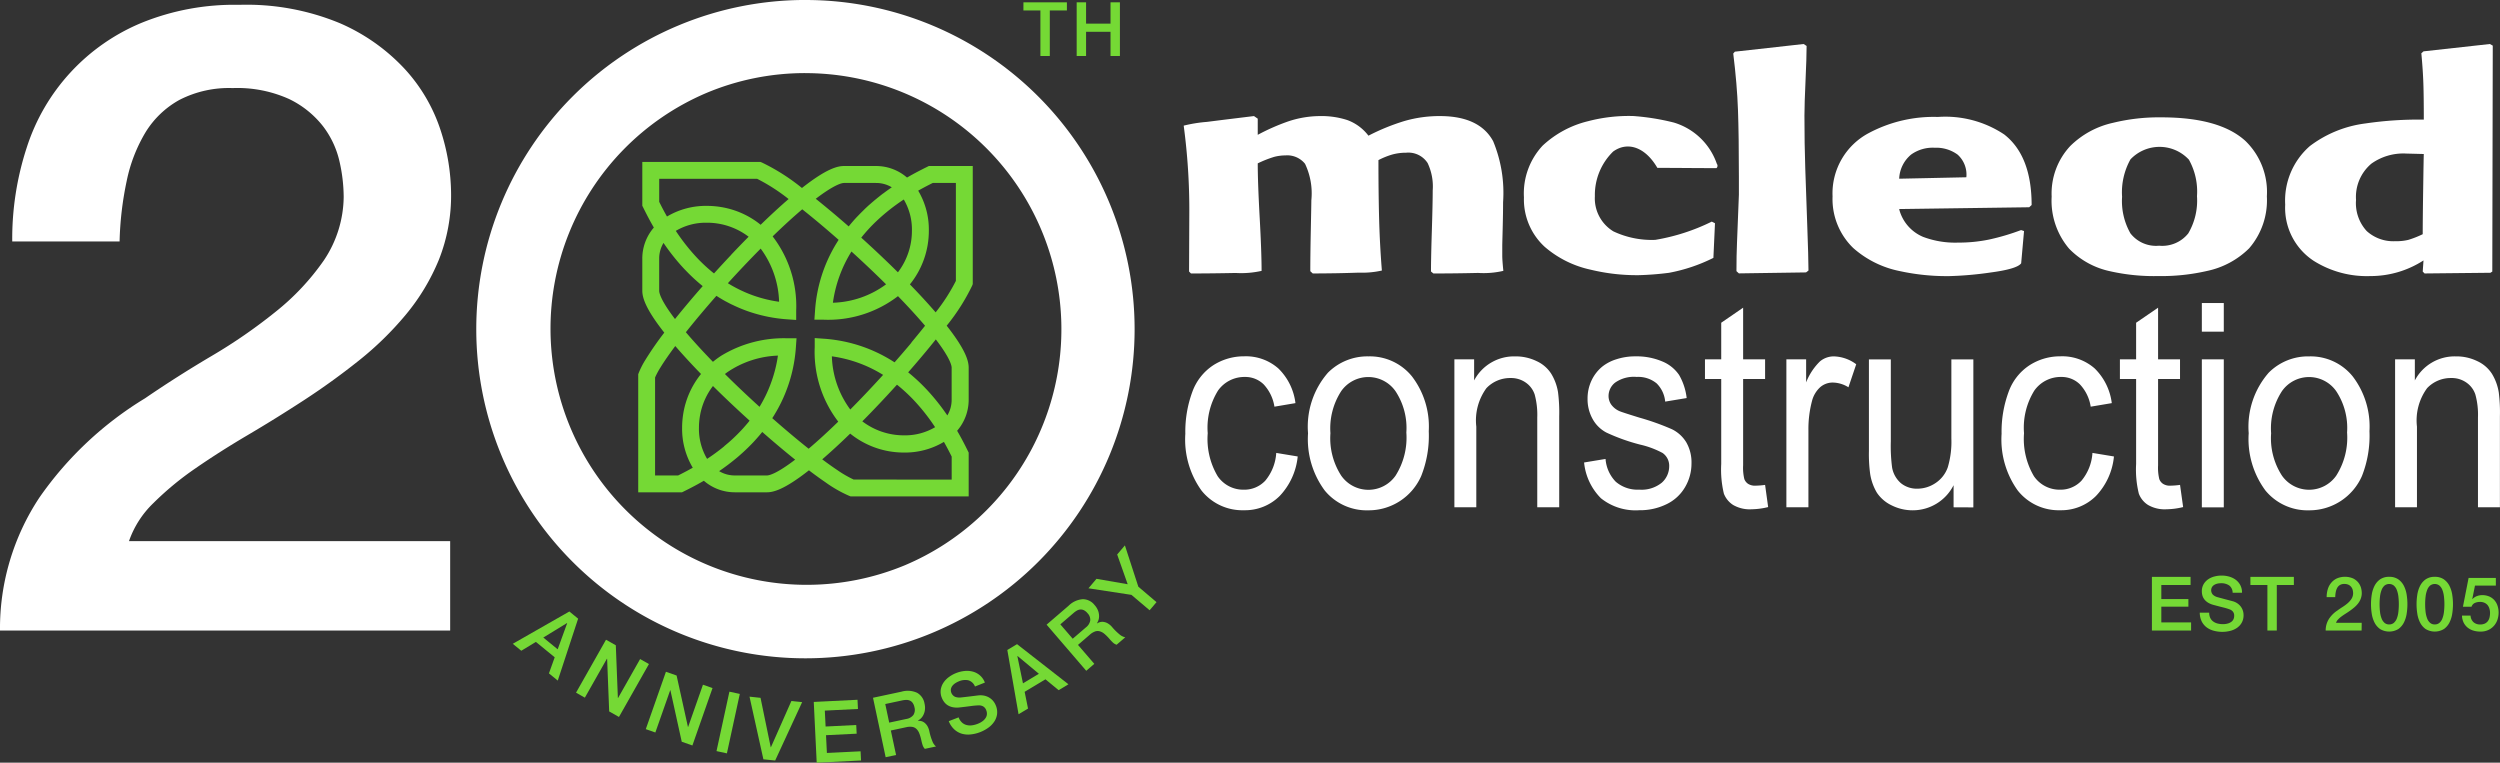 <svg id="Group_2682" data-name="Group 2682" xmlns="http://www.w3.org/2000/svg" xmlns:xlink="http://www.w3.org/1999/xlink" width="211.139" height="64.414" viewBox="0 0 211.139 64.414">
  <rect x="0" y="0" width="211.139" height="64.414" fill="#333333" stroke="none"/>
  <defs>
    <clipPath id="clip-path">
      <rect id="Rectangle_1236" data-name="Rectangle 1236" width="211.139" height="64.414" fill="none"/>
    </clipPath>
  </defs>
  <g id="Group_2681" data-name="Group 2681" clip-path="url(#clip-path)">
    <path id="Path_14170" data-name="Path 14170" d="M123.885,6.176A21.633,21.633,0,0,1,132.3,47.731,21.633,21.633,0,0,1,115.468,7.874a21.486,21.486,0,0,1,8.416-1.7m0-6.176a27.8,27.8,0,1,0,27.8,27.8A27.8,27.8,0,0,0,123.885,0" transform="translate(-55.86)" fill="#fff"/>
    <path id="Path_14171" data-name="Path 14171" d="M259.686,36.538q0-1.14.072-3.422t.074-3.43a4.6,4.6,0,0,0-.431-2.307,1.936,1.936,0,0,0-1.815-.872,4.409,4.409,0,0,0-1.159.15,6.384,6.384,0,0,0-1.179.475q0,2.821.058,4.989t.232,4.337a7.566,7.566,0,0,1-1.955.178q-1.871.067-3.884.069l-.206-.19q0-1.37.044-3.52t.045-2.472a5.811,5.811,0,0,0-.532-3.077,1.927,1.927,0,0,0-1.644-.712,3.958,3.958,0,0,0-.952.121,9.338,9.338,0,0,0-1.4.553c0,1.026.052,2.541.163,4.554s.162,3.519.162,4.525a7.854,7.854,0,0,1-2.19.177c-1.366.028-2.628.042-3.776.042l-.159-.166.021-4.965a53.623,53.623,0,0,0-.474-7.354,11.936,11.936,0,0,1,1.954-.316q1.891-.239,3.982-.492l.317.218v1.366a17.825,17.825,0,0,1,2.57-1.133,8.558,8.558,0,0,1,2.708-.451,7.061,7.061,0,0,1,2.287.337,3.938,3.938,0,0,1,1.785,1.32,17.971,17.971,0,0,1,3.03-1.237,10.639,10.639,0,0,1,3-.42q3.34,0,4.5,2.117a11.379,11.379,0,0,1,.841,5.154c0,.577-.011,1.32-.034,2.223s-.035,1.365-.035,1.383v.922q0,.381.091,1.274a7.4,7.4,0,0,1-2.134.175q-2,.047-3.775.045Z" transform="translate(-138.831 -13.61)" fill="#fff"/>
    <path id="Path_14172" data-name="Path 14172" d="M323.449,35.389A14.114,14.114,0,0,1,319.7,36.65a24.994,24.994,0,0,1-2.563.2,16.544,16.544,0,0,1-4.04-.46,8.754,8.754,0,0,1-3.9-1.939,5.433,5.433,0,0,1-1.749-4.177,5.916,5.916,0,0,1,1.577-4.363,8.583,8.583,0,0,1,3.826-2.062,13.608,13.608,0,0,1,3.836-.44,19.751,19.751,0,0,1,3.417.55,5.508,5.508,0,0,1,3.635,3.485.271.271,0,0,1-.029.365c-2.114,0-2.982-.021-4.993-.021-1.025-1.764-2.518-2.258-3.734-1.38a5.118,5.118,0,0,0-1.544,3.774,3.254,3.254,0,0,0,1.567,2.97,7.6,7.6,0,0,0,3.531.716,17.073,17.073,0,0,0,4.775-1.542l.271.137Z" transform="translate(-178.743 -13.61)" fill="#fff"/>
    <path id="Path_14173" data-name="Path 14173" d="M350.148,28.252l-.206-.188c0-.9.016-1.7.047-2.418q.159-3.761.159-4.033V20.085q0-3.465-.077-5.628t-.4-4.773l.137-.157,5.808-.647.251.164c0,.641-.032,1.621-.091,2.926s-.092,2.292-.092,2.955q0,2.394.07,4.462t.167,4.794q.1,2.73.105,3.83l-.206.159Z" transform="translate(-203.289 -5.163)" fill="#fff"/>
    <path id="Path_14174" data-name="Path 14174" d="M385.637,35.948q-.343.485-2.621.783a29.133,29.133,0,0,1-3.439.3,18.6,18.6,0,0,1-4.221-.43,8.4,8.4,0,0,1-3.9-1.941,5.752,5.752,0,0,1-1.748-4.363,5.761,5.761,0,0,1,3.086-5.361,11.65,11.65,0,0,1,5.808-1.347,8.972,8.972,0,0,1,5.6,1.476q2.315,1.8,2.319,5.962l-.207.189-10.983.151a3.473,3.473,0,0,0,2.018,2.348,7.662,7.662,0,0,0,2.975.486,12.642,12.642,0,0,0,2.606-.259,19.1,19.1,0,0,0,2.7-.8l.249.083ZM378.33,26.19a3.137,3.137,0,0,0-1.973.565,2.788,2.788,0,0,0-1.022,2.05l5.672-.121a2.27,2.27,0,0,0-.738-1.914,3.047,3.047,0,0,0-1.94-.579" transform="translate(-214.938 -13.712)" fill="#fff"/>
    <path id="Path_14175" data-name="Path 14175" d="M413.909,30.377a5.875,5.875,0,0,1,1.569-4.278,7.406,7.406,0,0,1,3.628-1.965,16.255,16.255,0,0,1,4.065-.458q4.918,0,7.1,1.99a6,6,0,0,1,1.814,4.686,6.2,6.2,0,0,1-1.5,4.388,7.126,7.126,0,0,1-3.561,1.91,17.144,17.144,0,0,1-4.108.43,16.848,16.848,0,0,1-4.04-.4,6.8,6.8,0,0,1-3.492-1.913,6.251,6.251,0,0,1-1.476-4.387m5.949.006a5.514,5.514,0,0,0,.707,3.09,2.735,2.735,0,0,0,2.421,1.04,2.809,2.809,0,0,0,2.461-1.04,5.466,5.466,0,0,0,.737-3.146,5.517,5.517,0,0,0-.682-3.079,3.384,3.384,0,0,0-4.937-.025,5.7,5.7,0,0,0-.707,3.159" transform="translate(-240.635 -13.765)" fill="#fff"/>
    <path id="Path_14176" data-name="Path 14176" d="M472.79,28.258l-.157-.159.065-.942a8.231,8.231,0,0,1-4.493,1.322,8.421,8.421,0,0,1-4.787-1.291,5.346,5.346,0,0,1-2.4-4.737A6.108,6.108,0,0,1,463.1,17.5a9.8,9.8,0,0,1,4.7-1.912,30.84,30.84,0,0,1,4.924-.322q0-1.987-.037-3.043c-.022-.7-.078-1.562-.171-2.562L472.7,9.5,478.3,8.88l.248.136L478.508,28.1l-.159.1ZM467,22.046a3.484,3.484,0,0,0,.9,2.629,3.342,3.342,0,0,0,2.415.858,4.359,4.359,0,0,0,1.089-.108,8.168,8.168,0,0,0,1.228-.483q0-1.182.04-3.884t.051-2.888l-1.5-.039a4.637,4.637,0,0,0-2.929.856A3.676,3.676,0,0,0,467,22.046" transform="translate(-268.02 -5.163)" fill="#fff"/>
    <path id="Path_14177" data-name="Path 14177" d="M246.81,80.052l1.816.3a5.65,5.65,0,0,1-1.526,3.341,4.142,4.142,0,0,1-3.007,1.2,4.406,4.406,0,0,1-3.6-1.672,7.383,7.383,0,0,1-1.358-4.784,9.724,9.724,0,0,1,.585-3.523,4.522,4.522,0,0,1,1.775-2.267,4.78,4.78,0,0,1,2.6-.753,4.139,4.139,0,0,1,2.895,1.024,4.915,4.915,0,0,1,1.445,2.929l-1.775.3a3.557,3.557,0,0,0-.907-1.88,2.207,2.207,0,0,0-1.582-.63,2.73,2.73,0,0,0-2.272,1.145,5.945,5.945,0,0,0-.873,3.606,6.156,6.156,0,0,0,.842,3.634,2.612,2.612,0,0,0,2.2,1.136,2.422,2.422,0,0,0,1.819-.762,4.052,4.052,0,0,0,.926-2.345" transform="translate(-139.027 -41.801)" fill="#fff"/>
    <path id="Path_14178" data-name="Path 14178" d="M263.89,78.393a6.933,6.933,0,0,1,1.682-5.116,4.7,4.7,0,0,1,3.417-1.378,4.582,4.582,0,0,1,3.668,1.678,6.969,6.969,0,0,1,1.429,4.64A9.2,9.2,0,0,1,273.449,82a4.843,4.843,0,0,1-4.461,2.9,4.585,4.585,0,0,1-3.688-1.673,7.291,7.291,0,0,1-1.41-4.832m1.891,0a5.818,5.818,0,0,0,.912,3.578,2.8,2.8,0,0,0,4.589,0,6,6,0,0,0,.911-3.645,5.626,5.626,0,0,0-.918-3.491,2.8,2.8,0,0,0-4.581-.006,5.782,5.782,0,0,0-.912,3.568" transform="translate(-153.419 -41.801)" fill="#fff"/>
    <path id="Path_14179" data-name="Path 14179" d="M293.415,84.645V72.15h1.667v1.78a3.813,3.813,0,0,1,3.468-2.03,4.026,4.026,0,0,1,1.809.4,2.877,2.877,0,0,1,1.235,1.066,4.287,4.287,0,0,1,.574,1.559,13.648,13.648,0,0,1,.1,2.052v7.665h-1.854V77.06a6.539,6.539,0,0,0-.216-1.935,1.974,1.974,0,0,0-.76-1.016,2.163,2.163,0,0,0-1.288-.381,2.758,2.758,0,0,0-2.029.855,4.622,4.622,0,0,0-.855,3.249v6.813Z" transform="translate(-170.584 -41.801)" fill="#fff"/>
    <path id="Path_14180" data-name="Path 14180" d="M319.572,80.861l1.817-.3a3.079,3.079,0,0,0,.861,1.924,2.82,2.82,0,0,0,1.987.669,2.7,2.7,0,0,0,1.907-.592,1.857,1.857,0,0,0,.62-1.382,1.315,1.315,0,0,0-.558-1.122,7.558,7.558,0,0,0-1.908-.71,16.268,16.268,0,0,1-2.832-1.012,2.839,2.839,0,0,1-1.19-1.186,3.421,3.421,0,0,1-.406-1.668,3.546,3.546,0,0,1,.332-1.541,3.365,3.365,0,0,1,.916-1.182,3.625,3.625,0,0,1,1.178-.613,5.1,5.1,0,0,1,1.6-.249,5.575,5.575,0,0,1,2.266.422,3.165,3.165,0,0,1,1.439,1.152,5.029,5.029,0,0,1,.639,1.948l-1.814.3a2.484,2.484,0,0,0-.72-1.536,2.434,2.434,0,0,0-1.684-.548,2.748,2.748,0,0,0-1.829.483,1.443,1.443,0,0,0-.551,1.114,1.268,1.268,0,0,0,.226.738,1.705,1.705,0,0,0,.717.562c.183.075.735.253,1.646.535a21.16,21.16,0,0,1,2.753.98,2.914,2.914,0,0,1,1.221,1.106,3.405,3.405,0,0,1,.442,1.8,3.923,3.923,0,0,1-.542,1.988,3.61,3.61,0,0,1-1.559,1.439,5.061,5.061,0,0,1-2.3.512A4.673,4.673,0,0,1,321,83.882a4.946,4.946,0,0,1-1.423-3.02" transform="translate(-185.791 -41.801)" fill="#fff"/>
    <path id="Path_14181" data-name="Path 14181" d="M349.045,77.041l.258,1.873a6.108,6.108,0,0,1-1.394.186,2.8,2.8,0,0,1-1.562-.363,1.975,1.975,0,0,1-.783-.958,8.732,8.732,0,0,1-.224-2.5V68.1h-1.373V66.438h1.373V63.346l1.85-1.271v4.363h1.855V68.1H347.19V75.38a4.088,4.088,0,0,0,.1,1.163.846.846,0,0,0,.315.406,1.065,1.065,0,0,0,.63.157,6.265,6.265,0,0,0,.808-.065" transform="translate(-199.973 -36.089)" fill="#fff"/>
    <path id="Path_14182" data-name="Path 14182" d="M360.4,84.645V72.15h1.668v1.944a5.082,5.082,0,0,1,1.164-1.768,1.815,1.815,0,0,1,1.178-.426,3.3,3.3,0,0,1,1.888.664l-.657,1.946a2.543,2.543,0,0,0-1.331-.4,1.6,1.6,0,0,0-1.072.408,2.371,2.371,0,0,0-.677,1.16,9.241,9.241,0,0,0-.3,2.453v6.514Z" transform="translate(-209.53 -41.801)" fill="#fff"/>
    <path id="Path_14183" data-name="Path 14183" d="M384.192,84.992V83.126a3.863,3.863,0,0,1-3.441,2.12,3.954,3.954,0,0,1-1.795-.42,3.108,3.108,0,0,1-1.238-1.062,4.444,4.444,0,0,1-.568-1.571,12.628,12.628,0,0,1-.108-1.967V72.5h1.849V79.41A14.006,14.006,0,0,0,379,81.635a2.274,2.274,0,0,0,.733,1.311,2.124,2.124,0,0,0,1.4.474,2.76,2.76,0,0,0,1.548-.485,2.629,2.629,0,0,0,1.024-1.33,7.578,7.578,0,0,0,.3-2.429V72.5h1.857v12.5Z" transform="translate(-219.201 -42.148)" fill="#fff"/>
    <path id="Path_14184" data-name="Path 14184" d="M411.486,80.052l1.815.3a5.612,5.612,0,0,1-1.523,3.341,4.135,4.135,0,0,1-3.008,1.2,4.41,4.41,0,0,1-3.6-1.672,7.4,7.4,0,0,1-1.359-4.784,9.686,9.686,0,0,1,.587-3.523,4.5,4.5,0,0,1,1.775-2.267,4.775,4.775,0,0,1,2.6-.753,4.145,4.145,0,0,1,2.9,1.024,4.954,4.954,0,0,1,1.445,2.929l-1.781.3a3.524,3.524,0,0,0-.907-1.88,2.2,2.2,0,0,0-1.58-.63,2.725,2.725,0,0,0-2.27,1.145,5.936,5.936,0,0,0-.874,3.606,6.186,6.186,0,0,0,.839,3.634,2.618,2.618,0,0,0,2.2,1.136,2.416,2.416,0,0,0,1.815-.762,4.066,4.066,0,0,0,.925-2.345" transform="translate(-234.766 -41.801)" fill="#fff"/>
    <path id="Path_14185" data-name="Path 14185" d="M432.761,77.041l.261,1.873a6.176,6.176,0,0,1-1.4.186,2.8,2.8,0,0,1-1.562-.363,1.931,1.931,0,0,1-.78-.958,8.532,8.532,0,0,1-.229-2.5V68.1h-1.369V66.438h1.369V63.346l1.855-1.271v4.363h1.853V68.1h-1.853V75.38a4.128,4.128,0,0,0,.1,1.163.827.827,0,0,0,.315.406,1.046,1.046,0,0,0,.626.157,6.311,6.311,0,0,0,.812-.065" transform="translate(-248.644 -36.089)" fill="#fff"/>
    <path id="Path_14186" data-name="Path 14186" d="M444.209,61.136h1.853v2.418h-1.853Zm0,4.756h1.853v12.5h-1.853Z" transform="translate(-258.251 -35.543)" fill="#fff"/>
    <path id="Path_14187" data-name="Path 14187" d="M453.663,78.393a6.934,6.934,0,0,1,1.689-5.116A4.685,4.685,0,0,1,458.77,71.9a4.577,4.577,0,0,1,3.667,1.678,6.973,6.973,0,0,1,1.425,4.64A9.264,9.264,0,0,1,463.228,82a4.845,4.845,0,0,1-4.458,2.9,4.6,4.6,0,0,1-3.694-1.673,7.3,7.3,0,0,1-1.414-4.832m1.894,0a5.8,5.8,0,0,0,.917,3.578,2.8,2.8,0,0,0,4.582,0,5.968,5.968,0,0,0,.916-3.645,5.623,5.623,0,0,0-.918-3.491,2.8,2.8,0,0,0-4.58-.006,5.764,5.764,0,0,0-.917,3.568" transform="translate(-263.747 -41.801)" fill="#fff"/>
    <path id="Path_14188" data-name="Path 14188" d="M483.2,84.645V72.15h1.668v1.78a3.8,3.8,0,0,1,3.464-2.03,4,4,0,0,1,1.808.4,2.9,2.9,0,0,1,1.237,1.066,4.281,4.281,0,0,1,.576,1.559,13.219,13.219,0,0,1,.1,2.046v7.672h-1.854V77.06a6.417,6.417,0,0,0-.218-1.935,1.97,1.97,0,0,0-.762-1.016,2.141,2.141,0,0,0-1.287-.381,2.746,2.746,0,0,0-2.028.855,4.608,4.608,0,0,0-.857,3.249v6.813Z" transform="translate(-280.921 -41.801)" fill="#fff"/>
    <path id="Path_14189" data-name="Path 14189" d="M157,33.014h-3.7l-.185.092c-.38.189-.963.479-1.657.883a4,4,0,0,0-2.635-.975h-2.691c-.523,0-1.45.2-3.548,1.856a17.11,17.11,0,0,0-3.393-2.156l-.121-.046H129.1v3.7l.092.186c.189.379.479.963.883,1.657a4,4,0,0,0-.975,2.636v2.691c0,.523.2,1.45,1.856,3.548a27.368,27.368,0,0,0-1.616,2.333,7.051,7.051,0,0,0-.539,1.06l-.046.122v9.971h3.7l.186-.093c.379-.189.963-.479,1.657-.883a4,4,0,0,0,2.635.975h2.691c.523,0,1.45-.205,3.548-1.857.455.345.932.694,1.4,1.013a10.742,10.742,0,0,0,2,1.143l.121.046h9.971v-3.7l-.092-.185c-.189-.38-.479-.963-.883-1.657a4,4,0,0,0,.975-2.635V50.048c0-.523-.205-1.45-1.857-3.548a17.1,17.1,0,0,0,2.156-3.393l.046-.122V33.014Zm-10.048,26.48a9.443,9.443,0,0,1-1.409-.818c-.378-.253-.8-.552-1.247-.889.733-.633,1.527-1.363,2.361-2.174a7.2,7.2,0,0,0,4.557,1.6,6.411,6.411,0,0,0,3.359-.9c.283.5.5.927.656,1.241v1.942Zm-12.169-1.888-.211.142a4.975,4.975,0,0,1-.688-2.615,6.027,6.027,0,0,1,.085-1.011c0-.014.005-.028.008-.043.006-.033.012-.065.018-.1a5.726,5.726,0,0,1,1.072-2.385q.729.722,1.522,1.472c.518.489,1.045.976,1.573,1.454l-.055.069-.078.1-.086.1-.063.073-.106.124-.039.044c-.044.051-.089.1-.135.152l-.021.023-.158.17h0q-.272.288-.566.567t-.574.517l-.005,0-.139.118-.09.074L136,56.7l-.141.114,0,0c-.36.288-.719.55-1.067.787m17.036-9.664c-.45.537-.926,1.092-1.423,1.656l-.013-.009-.015-.009c-.081-.052-.162-.1-.244-.154l-.038-.023-.223-.133-.064-.036c-.067-.038-.133-.076-.2-.113l-.105-.056-.162-.087-.142-.072-.127-.064-.2-.093-.076-.036a12.527,12.527,0,0,0-4.372-1.109l-.763-.054v.765a9.67,9.67,0,0,0,1.988,6.293c-.891.866-1.733,1.636-2.5,2.287-.951-.755-1.995-1.631-3.073-2.58l.009-.013.041-.064c.041-.065.082-.129.123-.195l.057-.1c.033-.055.067-.11.1-.166l.064-.114c.028-.05.057-.1.085-.15s.046-.086.069-.129.049-.091.073-.137.058-.114.087-.172l.049-.1c.038-.079.076-.157.112-.237l.017-.035a12.527,12.527,0,0,0,1.109-4.372l.054-.763h-.766a10.169,10.169,0,0,0-5.577,1.463,7.507,7.507,0,0,0-.716.525c-.866-.891-1.636-1.733-2.287-2.5.755-.951,1.631-1.995,2.58-3.073l.013.009.066.041.194.122.039.023c.074.045.148.09.223.133l.038.021q.113.065.226.128l.006,0q.263.144.53.275l.009,0q.131.064.263.125l.032.014c.08.037.161.073.243.108l.064.027c.071.03.141.06.212.088l.131.051.148.057c.092.034.184.068.277.1l0,0a12.668,12.668,0,0,0,3.259.661l.764.054v-.765a9.671,9.671,0,0,0-1.988-6.293c.892-.866,1.733-1.636,2.5-2.287.951.755,2,1.631,3.073,2.58l-.008.013c-.055.086-.11.172-.163.259a12.47,12.47,0,0,0-1.821,5.706l-.054.764h.765a9.67,9.67,0,0,0,6.293-1.988c.866.891,1.636,1.733,2.287,2.5-.36.453-.747.928-1.157,1.417m-2.388,2.735c-.43.473-.87.948-1.317,1.422q-.739.782-1.453,1.5a7.943,7.943,0,0,1-1.555-4.491,11.033,11.033,0,0,1,4.325,1.567m1.783,5.106a5.786,5.786,0,0,1-3.536-1.183q.722-.728,1.472-1.522c.489-.518.976-1.045,1.454-1.573a13.837,13.837,0,0,1,1.42,1.306,16.907,16.907,0,0,1,1.8,2.284,4.975,4.975,0,0,1-2.615.688m-10.656-6.758a11.1,11.1,0,0,1-.438,1.9c-.023.07-.046.14-.071.21,0,.006,0,.013-.007.02A11.161,11.161,0,0,1,139,53.351c-.473-.429-.949-.869-1.422-1.317q-.782-.739-1.5-1.453c.057-.045.115-.09.174-.133a8.074,8.074,0,0,1,4.316-1.422m-4.24-6.115c.429-.473.869-.949,1.317-1.422q.74-.782,1.453-1.5a7.94,7.94,0,0,1,1.555,4.49,11.08,11.08,0,0,1-2.132-.515,11.208,11.208,0,0,1-2.192-1.051m.281-2.4c-.49.518-.976,1.045-1.454,1.573l-.07-.055L135,41.962l-.118-.1-.046-.04-.151-.129-.015-.013q-.482-.423-.941-.906a16.908,16.908,0,0,1-1.8-2.283,4.973,4.973,0,0,1,2.614-.688,5.786,5.786,0,0,1,3.536,1.183q-.722.729-1.472,1.522m10.159-.272c.473.429.948.869,1.422,1.317q.782.739,1.5,1.453a7.942,7.942,0,0,1-4.491,1.555,11.03,11.03,0,0,1,1.567-4.324m3.923,1.753q-.728-.722-1.522-1.472c-.518-.49-1.045-.976-1.573-1.454l.055-.07.044-.053c.04-.049.08-.1.121-.147l.015-.017a14,14,0,0,1,1.073-1.135,16.845,16.845,0,0,1,2.283-1.8,4.973,4.973,0,0,1,.688,2.614,5.786,5.786,0,0,1-1.183,3.536m-1.249-6.662-.1.079c-.053.04-.105.082-.158.123l-.125.1c-.069.055-.138.111-.207.168l-.077.062c-.075.062-.149.126-.224.19l-.059.05c-.077.067-.154.135-.231.2l-.052.047c-.072.065-.144.133-.216.2l-.066.061h0q-.1.1-.2.2l-.031.03c-.066.065-.131.131-.2.2l-.035.036c-.066.068-.131.136-.2.205l-.029.03c-.063.067-.124.135-.185.2l-.032.035c-.062.07-.123.141-.184.211l-.026.03-.167.2-.037.044-.068.085c-.595-.522-1.185-1.026-1.759-1.5q-.52-.432-1.021-.834c1.608-1.227,2.224-1.336,2.389-1.336h2.691a2.548,2.548,0,0,1,1.34.366c-.238.163-.482.338-.728.523m-16.741,6.43a15.425,15.425,0,0,0,1.5,1.392c-.836.953-1.629,1.894-2.339,2.78-1.227-1.608-1.336-2.224-1.336-2.388V40.85a2.548,2.548,0,0,1,.366-1.34,18.115,18.115,0,0,0,1.8,2.249m4.3,15.973.048-.041c.079-.065.157-.131.235-.2.044-.038.088-.077.131-.116s.1-.089.152-.135.109-.1.164-.152l.117-.109h0l.144-.139.093-.09c.041-.041.082-.082.122-.123l.109-.109.106-.111.118-.124.089-.1c.043-.047.087-.094.129-.141l.07-.08c.047-.054.094-.107.14-.161.021-.024.041-.049.062-.074l.141-.169.054-.067.014-.018c.953.836,1.894,1.629,2.78,2.339-1.608,1.227-2.224,1.336-2.389,1.336h-2.692a2.553,2.553,0,0,1-1.34-.365c.454-.31.926-.66,1.4-1.052m16.071-5.9a15.308,15.308,0,0,0-1.506-1.393l.216-.247.029-.033,0,0c.746-.856,1.452-1.7,2.091-2.5,1.227,1.608,1.336,2.224,1.336,2.388v2.692a2.552,2.552,0,0,1-.365,1.34,18.115,18.115,0,0,0-1.8-2.247M151.7,43.012a7.194,7.194,0,0,0,1.6-4.557,6.409,6.409,0,0,0-.9-3.359c.5-.283.927-.5,1.241-.656h1.942v8.277a15.583,15.583,0,0,1-1.708,2.656c-.633-.733-1.363-1.527-2.174-2.361M138.8,34.095a15.583,15.583,0,0,1,2.656,1.708c-.734.633-1.527,1.363-2.361,2.174L139,37.9a7.117,7.117,0,0,0-2-1.1l-.132-.045-.035-.012a7.334,7.334,0,0,0-2.29-.362,6.413,6.413,0,0,0-3.359.9c-.283-.5-.5-.927-.656-1.241V34.095Zm-6.915,14.122c.633.733,1.363,1.527,2.174,2.361a7.145,7.145,0,0,0-1.519,3.476,7.454,7.454,0,0,0-.078,1.081,6.416,6.416,0,0,0,.9,3.359c-.5.283-.927.5-1.241.656h-1.942V50.872a6.882,6.882,0,0,1,.458-.85c.311-.507.735-1.118,1.249-1.806" transform="translate(-74.854 -18.993)" fill="#75d935"/>
    <path id="Path_14190" data-name="Path 14190" d="M38.019,53.818H0a20.008,20.008,0,0,1,3.341-11.25,29.544,29.544,0,0,1,8.908-8.363q2.7-1.849,5.647-3.589A44.687,44.687,0,0,0,23.3,26.878a20.459,20.459,0,0,0,4.056-4.33,9.761,9.761,0,0,0,1.67-5.366,13.7,13.7,0,0,0-.358-3,7.684,7.684,0,0,0-1.392-2.96A8.085,8.085,0,0,0,24.418,8.93a10.611,10.611,0,0,0-4.772-.925,9.126,9.126,0,0,0-4.494,1,7.757,7.757,0,0,0-2.863,2.738A13.064,13.064,0,0,0,10.7,15.85a27.617,27.617,0,0,0-.6,5.107H1.034A24.772,24.772,0,0,1,2.267,13a17.021,17.021,0,0,1,9.7-10.51A20.759,20.759,0,0,1,20.2.974a20.568,20.568,0,0,1,8.51,1.554,16.3,16.3,0,0,1,5.528,3.923,14.092,14.092,0,0,1,2.983,5.144,17.619,17.619,0,0,1,.875,5.291,14.684,14.684,0,0,1-1.034,5.625,17.822,17.822,0,0,1-2.784,4.625A27.112,27.112,0,0,1,30.3,31.023q-2.227,1.776-4.613,3.331t-4.772,2.961Q18.532,38.72,16.5,40.126a25.462,25.462,0,0,0-3.539,2.923,8.194,8.194,0,0,0-2.068,3.22H38.019Z" transform="translate(0 -0.566)" fill="#fff"/>
    <path id="Path_14191" data-name="Path 14191" d="M434.135,116.375H437.4v.686h-2.47v1.188h2.286v.647h-2.286v1.327h2.514v.686h-3.308Z" transform="translate(-252.394 -67.657)" fill="#75d935"/>
    <path id="Path_14192" data-name="Path 14192" d="M444.591,119.248a1.012,1.012,0,0,0,.089.445.8.8,0,0,0,.248.3,1.045,1.045,0,0,0,.365.172,1.759,1.759,0,0,0,.447.054,1.44,1.44,0,0,0,.445-.06.9.9,0,0,0,.3-.155.568.568,0,0,0,.165-.219.654.654,0,0,0,.051-.251.545.545,0,0,0-.117-.384.671.671,0,0,0-.257-.175,5.407,5.407,0,0,0-.562-.169q-.321-.079-.791-.206a1.707,1.707,0,0,1-.486-.2,1.151,1.151,0,0,1-.308-.276.958.958,0,0,1-.162-.324,1.292,1.292,0,0,1-.048-.349,1.181,1.181,0,0,1,.143-.594,1.281,1.281,0,0,1,.378-.416,1.667,1.667,0,0,1,.533-.244,2.343,2.343,0,0,1,.6-.08,2.382,2.382,0,0,1,.67.092,1.662,1.662,0,0,1,.553.276,1.363,1.363,0,0,1,.378.454,1.345,1.345,0,0,1,.139.625h-.794a.765.765,0,0,0-.3-.619,1.187,1.187,0,0,0-.68-.181,1.5,1.5,0,0,0-.285.028.928.928,0,0,0-.267.1.588.588,0,0,0-.2.181.552.552,0,0,0,.07.664.956.956,0,0,0,.39.206l.2.054.391.105.422.111c.137.036.236.062.3.08a1.321,1.321,0,0,1,.387.19,1.208,1.208,0,0,1,.276.276,1.144,1.144,0,0,1,.165.334,1.217,1.217,0,0,1,.054.356,1.281,1.281,0,0,1-.156.651,1.318,1.318,0,0,1-.409.441,1.771,1.771,0,0,1-.578.251,2.772,2.772,0,0,1-.66.079,2.731,2.731,0,0,1-.73-.1,1.707,1.707,0,0,1-.6-.292,1.429,1.429,0,0,1-.406-.5,1.68,1.68,0,0,1-.159-.727Z" transform="translate(-258.012 -67.507)" fill="#75d935"/>
    <path id="Path_14193" data-name="Path 14193" d="M454.006,116.375h3.671v.686h-1.442v3.848h-.793v-3.848h-1.435Z" transform="translate(-263.947 -67.657)" fill="#75d935"/>
    <path id="Path_14194" data-name="Path 14194" d="M472.225,120.909H469.19a1.81,1.81,0,0,1,.267-.965,2.446,2.446,0,0,1,.711-.718q.216-.158.451-.308a3.573,3.573,0,0,0,.432-.32,1.717,1.717,0,0,0,.324-.372.882.882,0,0,0,.133-.46,1.27,1.27,0,0,0-.028-.257.681.681,0,0,0-.111-.254.655.655,0,0,0-.229-.2.8.8,0,0,0-.381-.08.688.688,0,0,0-.359.086.638.638,0,0,0-.229.235,1.163,1.163,0,0,0-.127.352,2.581,2.581,0,0,0-.047.438h-.724a2.262,2.262,0,0,1,.1-.683,1.509,1.509,0,0,1,.3-.543,1.39,1.39,0,0,1,.479-.359,1.762,1.762,0,0,1,1.337,0,1.311,1.311,0,0,1,.441.337,1.233,1.233,0,0,1,.238.441,1.619,1.619,0,0,1,.07.454,1.337,1.337,0,0,1-.083.482,1.528,1.528,0,0,1-.222.4,2.254,2.254,0,0,1-.318.334q-.178.152-.368.286t-.381.254q-.19.121-.353.241a2.09,2.09,0,0,0-.282.251.7.7,0,0,0-.165.276h2.166Z" transform="translate(-272.774 -67.657)" fill="#75d935"/>
    <path id="Path_14195" data-name="Path 14195" d="M479.874,116.374a1.29,1.29,0,0,1,.778.219,1.5,1.5,0,0,1,.47.559,2.5,2.5,0,0,1,.229.746,5.177,5.177,0,0,1,0,1.575,2.5,2.5,0,0,1-.229.746,1.507,1.507,0,0,1-.47.559,1.494,1.494,0,0,1-1.556,0,1.5,1.5,0,0,1-.47-.559,2.473,2.473,0,0,1-.229-.746,5.133,5.133,0,0,1,0-1.575,2.474,2.474,0,0,1,.229-.746,1.5,1.5,0,0,1,.47-.559,1.291,1.291,0,0,1,.778-.219m0,4.02a.581.581,0,0,0,.393-.136.924.924,0,0,0,.251-.368,2.193,2.193,0,0,0,.13-.543,5.481,5.481,0,0,0,.038-.661,5.4,5.4,0,0,0-.038-.657,2.231,2.231,0,0,0-.13-.543.922.922,0,0,0-.251-.372.64.64,0,0,0-.79,0,.942.942,0,0,0-.247.372,2.213,2.213,0,0,0-.131.543,5.412,5.412,0,0,0-.038.657,5.5,5.5,0,0,0,.038.661,2.175,2.175,0,0,0,.131.543.944.944,0,0,0,.247.368.579.579,0,0,0,.4.136" transform="translate(-278.092 -67.657)" fill="#75d935"/>
    <path id="Path_14196" data-name="Path 14196" d="M489.066,116.374a1.29,1.29,0,0,1,.778.219,1.5,1.5,0,0,1,.47.559,2.494,2.494,0,0,1,.229.746,5.171,5.171,0,0,1,0,1.575,2.493,2.493,0,0,1-.229.746,1.507,1.507,0,0,1-.47.559,1.493,1.493,0,0,1-1.556,0,1.5,1.5,0,0,1-.47-.559,2.473,2.473,0,0,1-.229-.746,5.141,5.141,0,0,1,0-1.575,2.474,2.474,0,0,1,.229-.746,1.5,1.5,0,0,1,.47-.559,1.291,1.291,0,0,1,.778-.219m0,4.02a.581.581,0,0,0,.394-.136.925.925,0,0,0,.251-.368,2.2,2.2,0,0,0,.13-.543,5.5,5.5,0,0,0,.038-.661,5.416,5.416,0,0,0-.038-.657,2.243,2.243,0,0,0-.13-.543.923.923,0,0,0-.251-.372.64.64,0,0,0-.79,0,.941.941,0,0,0-.247.372,2.213,2.213,0,0,0-.131.543,5.406,5.406,0,0,0-.038.657,5.491,5.491,0,0,0,.038.661,2.175,2.175,0,0,0,.131.543.943.943,0,0,0,.247.368.579.579,0,0,0,.4.136" transform="translate(-283.436 -67.657)" fill="#75d935"/>
    <path id="Path_14197" data-name="Path 14197" d="M497.251,116.588h2.3v.648H497.79l-.229,1.13.013.013a.929.929,0,0,1,.372-.251,1.256,1.256,0,0,1,.448-.085,1.5,1.5,0,0,1,.591.111,1.215,1.215,0,0,1,.438.311,1.349,1.349,0,0,1,.27.473,1.836,1.836,0,0,1,.092.591,1.892,1.892,0,0,1-.085.549,1.508,1.508,0,0,1-.273.514,1.456,1.456,0,0,1-.479.381,1.517,1.517,0,0,1-.7.149,2.013,2.013,0,0,1-.6-.085,1.44,1.44,0,0,1-.486-.257,1.261,1.261,0,0,1-.333-.422,1.436,1.436,0,0,1-.137-.587h.724a.809.809,0,0,0,.247.556.825.825,0,0,0,.572.194.886.886,0,0,0,.387-.077.682.682,0,0,0,.257-.209.851.851,0,0,0,.14-.311,1.7,1.7,0,0,0,.041-.381,1.208,1.208,0,0,0-.051-.352.875.875,0,0,0-.152-.3.728.728,0,0,0-.264-.2.875.875,0,0,0-.378-.076,1.082,1.082,0,0,0-.429.085.534.534,0,0,0-.289.321h-.724Z" transform="translate(-288.763 -67.781)" fill="#75d935"/>
    <path id="Path_14198" data-name="Path 14198" d="M206.473.467h3.671v.686H208.7V5h-.794V1.153h-1.435Z" transform="translate(-120.038 -0.271)" fill="#75d935"/>
    <path id="Path_14199" data-name="Path 14199" d="M217.212.467h.794v1.8h2.064V.467h.794V5h-.794V2.956h-2.064V5h-.794Z" transform="translate(-126.281 -0.271)" fill="#75d935"/>
    <path id="Path_14200" data-name="Path 14200" d="M108.227,123.364l.741.605-1.719,5.231-.746-.61.487-1.358-1.588-1.3-1.234.748-.719-.588Zm-2.2,2.2,1.214.993.8-2.2-.017-.014Z" transform="translate(-60.142 -71.72)" fill="#75d935"/>
    <path id="Path_14201" data-name="Path 14201" d="M118.742,129.059l.827.468.175,4.45.013.008,1.866-3.295.745.423-2.532,4.47-.826-.468-.173-4.44-.019-.01-1.862,3.287-.745-.422Z" transform="translate(-67.561 -75.031)" fill="#75d935"/>
    <path id="Path_14202" data-name="Path 14202" d="M131.985,135.527l.9.315.96,4.349.013,0,1.254-3.572.808.284-1.7,4.848-.9-.315-.955-4.339-.021-.007-1.252,3.565-.808-.283Z" transform="translate(-75.743 -78.792)" fill="#75d935"/>
    <rect id="Rectangle_1235" data-name="Rectangle 1235" width="5.138" height="0.899" transform="matrix(0.212, -0.977, 0.977, 0.212, 60.513, 63.435)" fill="#75d935"/>
    <path id="Path_14203" data-name="Path 14203" d="M151.209,140.544l.931.1.862,4.177h.014l1.729-3.907.909.094-2.277,4.929-.995-.1Z" transform="translate(-87.909 -81.708)" fill="#75d935"/>
    <path id="Path_14204" data-name="Path 14204" d="M164.173,141.358l3.694-.182.039.777-2.8.138.067,1.344,2.587-.128.036.733-2.588.128.074,1.5,2.846-.14.038.776-3.745.185Z" transform="translate(-95.446 -82.076)" fill="#75d935"/>
    <path id="Path_14205" data-name="Path 14205" d="M176.124,139.959l2.4-.513a1.907,1.907,0,0,1,1.322.092,1.28,1.28,0,0,1,.629.911,1.486,1.486,0,0,1,.021.617,1.317,1.317,0,0,1-.165.433.984.984,0,0,1-.234.267c-.082.062-.143.1-.182.127l0,.014a.9.9,0,0,1,.257.018.729.729,0,0,1,.281.127,1,1,0,0,1,.255.28,1.446,1.446,0,0,1,.179.477,4.6,4.6,0,0,0,.239.792,1.089,1.089,0,0,0,.318.473l-.943.2a.839.839,0,0,1-.193-.335q-.06-.193-.1-.376a3.663,3.663,0,0,0-.17-.586,1.066,1.066,0,0,0-.243-.382.67.67,0,0,0-.358-.177,1.376,1.376,0,0,0-.512.029l-1.295.277.442,2.068-.88.188Zm1.368,2.1,1.443-.309a.938.938,0,0,0,.6-.337.8.8,0,0,0,.09-.649.944.944,0,0,0-.154-.375.587.587,0,0,0-.244-.195.718.718,0,0,0-.306-.052,1.888,1.888,0,0,0-.333.041l-1.429.305Z" transform="translate(-102.394 -81.029)" fill="#75d935"/>
    <path id="Path_14206" data-name="Path 14206" d="M191.29,139.276a1.142,1.142,0,0,0,.279.431.911.911,0,0,0,.387.214,1.185,1.185,0,0,0,.457.028,1.957,1.957,0,0,0,.494-.13,1.637,1.637,0,0,0,.443-.249,1.036,1.036,0,0,0,.249-.289.646.646,0,0,0,.082-.3.746.746,0,0,0-.051-.286.616.616,0,0,0-.285-.355.761.761,0,0,0-.344-.077,6.069,6.069,0,0,0-.662.057q-.371.051-.919.113a1.91,1.91,0,0,1-.595-.008,1.311,1.311,0,0,1-.44-.162,1.117,1.117,0,0,1-.306-.273,1.481,1.481,0,0,1-.2-.348,1.344,1.344,0,0,1-.1-.685,1.445,1.445,0,0,1,.224-.6,1.869,1.869,0,0,1,.46-.48,2.635,2.635,0,0,1,.6-.336,2.7,2.7,0,0,1,.745-.183,1.872,1.872,0,0,1,.7.06,1.487,1.487,0,0,1,1,.921l-.836.332a.866.866,0,0,0-.573-.528,1.346,1.346,0,0,0-.792.093,1.754,1.754,0,0,0-.289.149,1.066,1.066,0,0,0-.241.212.667.667,0,0,0-.135.275.626.626,0,0,0,.351.669,1.083,1.083,0,0,0,.5.054l.234-.026.455-.053.491-.06c.16-.02.275-.033.344-.04a1.491,1.491,0,0,1,.488.039,1.392,1.392,0,0,1,.406.175,1.305,1.305,0,0,1,.313.283,1.384,1.384,0,0,1,.205.352,1.455,1.455,0,0,1,.108.751,1.494,1.494,0,0,1-.247.635,2.006,2.006,0,0,1-.5.506,3.139,3.139,0,0,1-.663.36,3.083,3.083,0,0,1-.809.2,1.941,1.941,0,0,1-.751-.058,1.616,1.616,0,0,1-.639-.362,1.9,1.9,0,0,1-.471-.7Z" transform="translate(-110.33 -78.691)" fill="#75d935"/>
    <path id="Path_14207" data-name="Path 14207" d="M203.221,130.447l.821-.492,4.341,3.387-.827.5-1.114-.918-1.758,1.055.286,1.415-.8.478Zm1.321,2.817,1.345-.808-1.8-1.5-.018.011Z" transform="translate(-118.147 -75.552)" fill="#75d935"/>
    <path id="Path_14208" data-name="Path 14208" d="M211.145,123.036l1.861-1.6a1.9,1.9,0,0,1,1.206-.552,1.28,1.28,0,0,1,.988.5,1.493,1.493,0,0,1,.314.532,1.313,1.313,0,0,1,.062.459.972.972,0,0,1-.077.346c-.043.094-.076.16-.1.2l.01.011a.926.926,0,0,1,.235-.107.728.728,0,0,1,.308-.022.987.987,0,0,1,.358.124,1.437,1.437,0,0,1,.385.333,4.607,4.607,0,0,0,.589.581,1.079,1.079,0,0,0,.506.262l-.732.629a.85.85,0,0,1-.329-.2q-.145-.141-.267-.283a3.663,3.663,0,0,0-.429-.433,1.069,1.069,0,0,0-.4-.219.667.667,0,0,0-.4.016,1.4,1.4,0,0,0-.437.27l-1,.863,1.379,1.6-.682.587Zm2.206,1.188,1.119-.961a.94.94,0,0,0,.363-.583.793.793,0,0,0-.232-.611.96.96,0,0,0-.315-.257.583.583,0,0,0-.307-.054.732.732,0,0,0-.293.1,1.878,1.878,0,0,0-.273.2l-1.108.952Z" transform="translate(-122.754 -70.28)" fill="#75d935"/>
    <path id="Path_14209" data-name="Path 14209" d="M223.221,114.217l-3.629-.555.676-.8,2.636.457-.887-2.512.653-.768,1.134,3.487,1.535,1.306-.583.685Z" transform="translate(-127.665 -63.977)" fill="#75d935"/>
  </g>
</svg>
